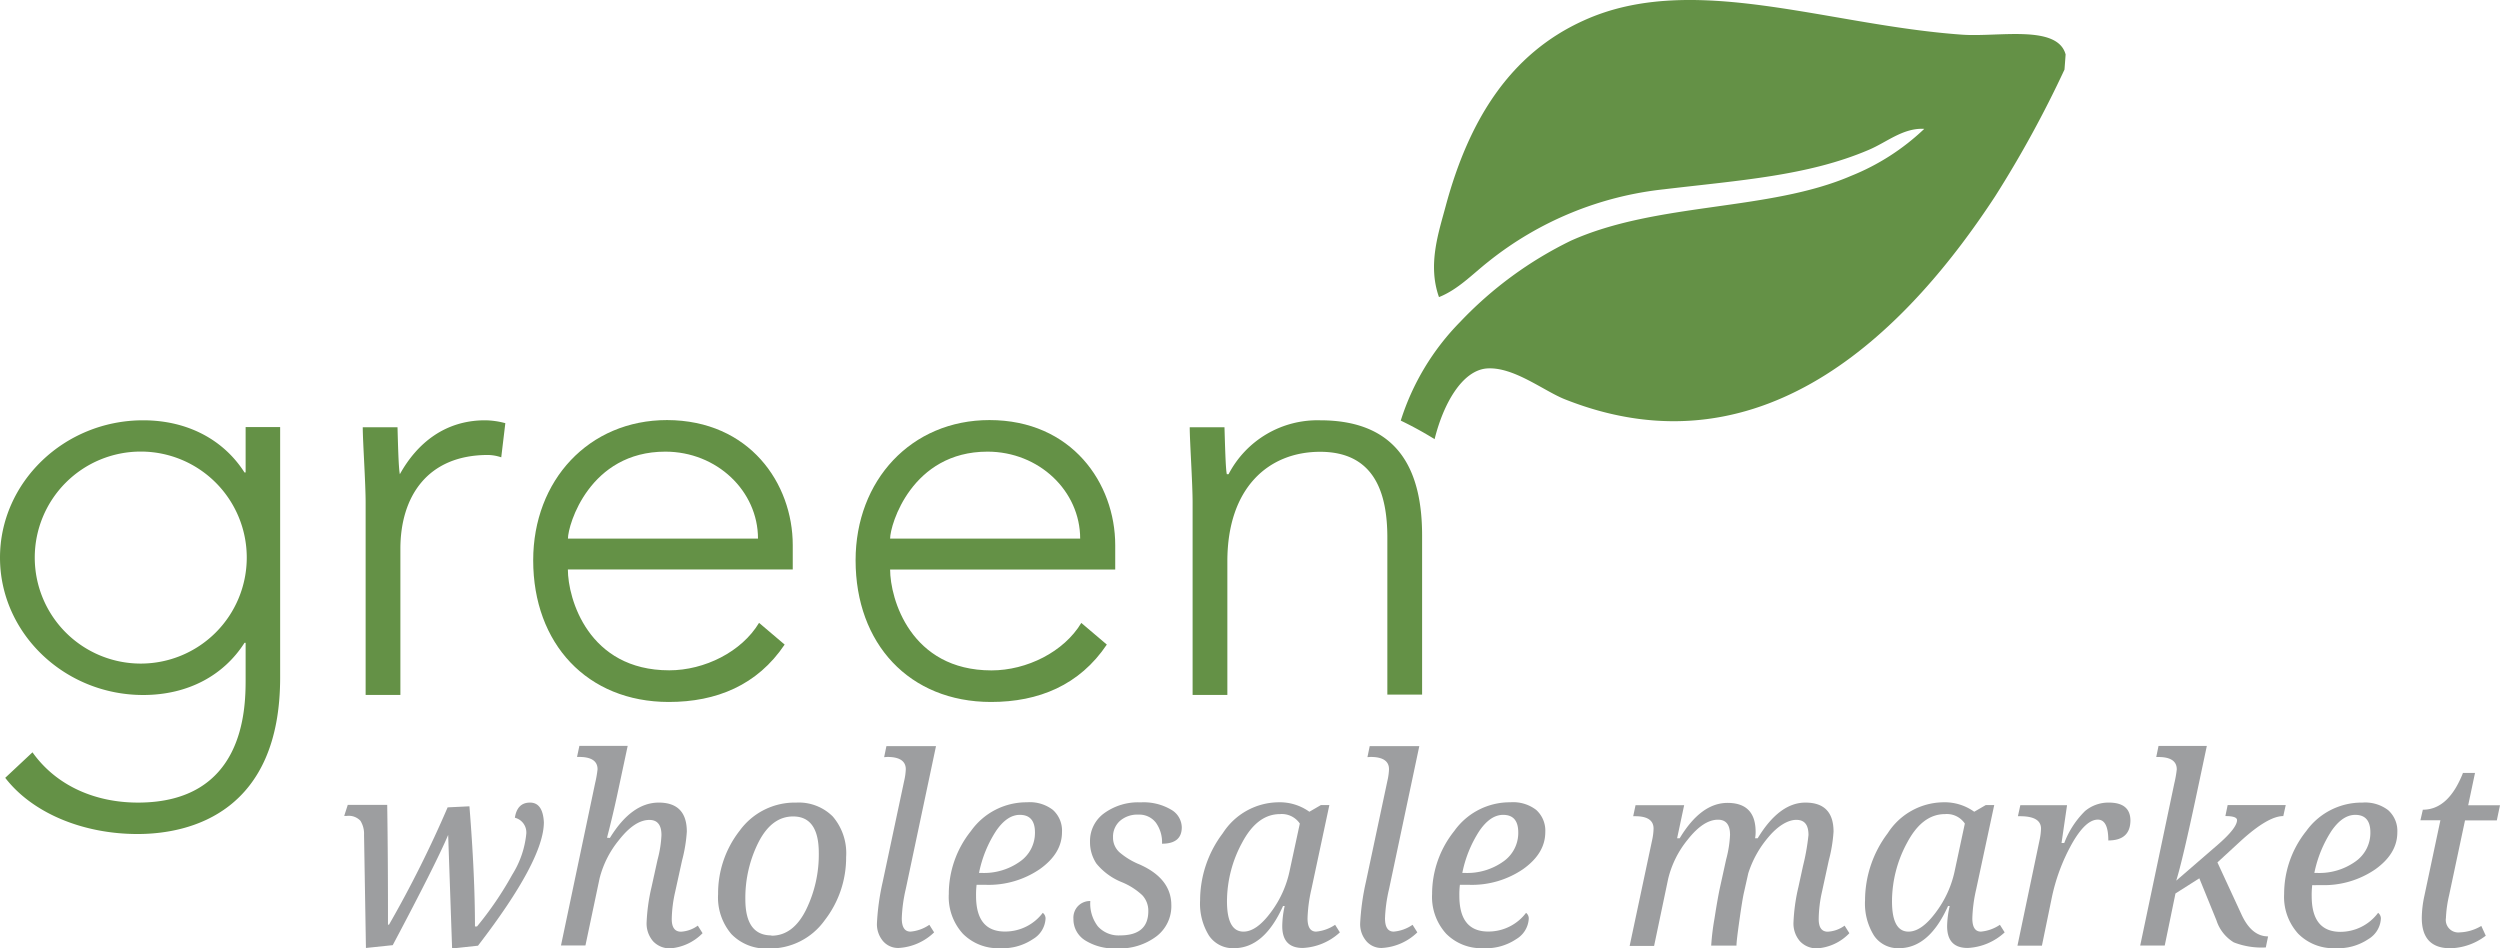 <svg xmlns="http://www.w3.org/2000/svg" viewBox="0 0 330.18 125.23"><title>Asset 3</title><g id="Layer_2" data-name="Layer 2"><g id="Layer_2-2" data-name="Layer 2"><path d="M37,89.49c0,17.6-11.63,20.66-18.83,20.66S4.29,107.4.69,102.73l3.6-3.37C7.5,103.87,12.7,106,18.21,106c14,0,14.23-12.24,14.23-16.22V84.9h-.15c-2.68,4.21-7.35,6.89-13.39,6.89C8.49,91.78,0,83.6,0,73.65S8.49,55.51,18.9,55.51c6,0,10.71,2.68,13.39,6.89h.15v-6H37ZM18.59,59.64a14,14,0,1,0,14,14A14,14,0,0,0,18.59,59.64Z" style="fill:#649146"/><path d="M48.29,66.38c0-2.6-.38-8.11-.38-9.95H52.5c.07,2.6.15,5.51.31,6.2,2.29-4.13,6-7.12,11.25-7.12a10.6,10.6,0,0,1,2.68.38l-.54,4.51a5.65,5.65,0,0,0-1.76-.31c-8,0-11.56,5.51-11.56,12.4V91.78H48.29Z" style="fill:#649146"/><path d="M103.63,85.13c-3.6,5.36-9,7.58-15.31,7.58C77.54,92.7,70.42,85,70.42,74c0-10.56,7.35-18.52,17.68-18.52C99,55.51,104.7,63.85,104.7,72v3.21H75c0,3.83,2.68,13.32,13.39,13.32,4.67,0,9.57-2.45,11.86-6.27Zm-3.52-14c0-6.28-5.43-11.48-12.24-11.48-10,0-12.86,9.64-12.86,11.48Z" style="fill:#649146"/><path d="M146.18,85.13c-3.6,5.36-9,7.58-15.3,7.58C120.08,92.7,113,85,113,74c0-10.56,7.35-18.52,17.68-18.52,10.87,0,16.61,8.34,16.61,16.53v3.21H117.56c0,3.83,2.68,13.32,13.39,13.32,4.67,0,9.57-2.45,11.86-6.27Zm-3.52-14c0-6.28-5.43-11.48-12.24-11.48-10,0-12.86,9.64-12.86,11.48Z" style="fill:#649146"/><path d="M157.51,66.38c0-2.6-.38-8.11-.38-9.95h4.59c.08,2.6.15,5.51.31,6.2h.23a13.22,13.22,0,0,1,12.09-7.12c11,0,13.47,7.5,13.47,15.23v21h-4.59V71c0-5.74-1.61-11.33-8.88-11.33-6.81,0-12.25,4.75-12.25,14.46V91.78h-4.59Z" style="fill:#649146"/><g style="opacity:0.75"><path d="M48.33,125.2l-.25-14.94a3.23,3.23,0,0,0-.48-1.86,2.11,2.11,0,0,0-1.8-.64h-.34l.47-1.46h5.21q.11,7.32.1,15.82h.14a150.86,150.86,0,0,0,7.74-15.49l2.88-.14q.73,9.13.73,15.87H63a45.1,45.1,0,0,0,4.67-6.87,12.39,12.39,0,0,0,1.84-5.4A2,2,0,0,0,68,108q.31-2,2-2t1.83,2.59q0,5-8.7,16.31l-3.42.37-.52-15q-1.58,3.74-7.32,14.56Z" style="fill:#7c7e80"/><path d="M80.55,110.67Q83.42,106,87,106q3.71,0,3.71,3.84a19.75,19.75,0,0,1-.63,3.81l-.9,4.1a17.18,17.18,0,0,0-.46,3.64q0,1.66,1.22,1.66a4.16,4.16,0,0,0,2.22-.8l.63,1a6.7,6.7,0,0,1-4.24,2,3,3,0,0,1-2.29-.93,3.58,3.58,0,0,1-.86-2.52,24.72,24.72,0,0,1,.66-4.69l.79-3.59a14.84,14.84,0,0,0,.51-3.23q0-2-1.59-2-1.93,0-4,2.63A13,13,0,0,0,79.19,116l-1.87,8.87H74.09l4.51-21.44a14.46,14.46,0,0,0,.32-1.83q0-1.63-2.44-1.63h-.27l.31-1.46H82.9l-1.36,6.37q-.61,2.84-1.37,5.76Z" style="fill:#7c7e80"/><path d="M105.17,106a6.35,6.35,0,0,1,4.82,1.84,7.44,7.44,0,0,1,1.76,5.34,13.5,13.5,0,0,1-2.83,8.36,8.89,8.89,0,0,1-7.43,3.73,6.35,6.35,0,0,1-4.89-1.9,7.44,7.44,0,0,1-1.76-5.27,13.44,13.44,0,0,1,2.85-8.39A9,9,0,0,1,105.17,106Zm-3.29,17.58q2.86,0,4.56-3.39a16.57,16.57,0,0,0,1.7-7.53q0-4.83-3.39-4.83-2.83,0-4.57,3.4a16.33,16.33,0,0,0-1.74,7.57Q98.45,123.54,101.88,123.54Z" style="fill:#7c7e80"/><path d="M116.77,100l.3-1.46h6.55l-4,18.9a19.84,19.84,0,0,0-.52,3.84c0,1.17.38,1.76,1.15,1.76a5.15,5.15,0,0,0,2.49-.9l.63,1a7.32,7.32,0,0,1-4.69,2.06,2.62,2.62,0,0,1-2.06-.91,3.45,3.45,0,0,1-.8-2.37,31.85,31.85,0,0,1,.76-5.45l2.83-13.31a8.22,8.22,0,0,0,.22-1.56c0-1.08-.81-1.63-2.44-1.63Z" style="fill:#7c7e80"/><path d="M137.72,120.56a.93.93,0,0,1,.36.86,3.33,3.33,0,0,1-1.64,2.6,7.17,7.17,0,0,1-4.38,1.21,6.52,6.52,0,0,1-4.89-1.91,7.21,7.21,0,0,1-1.86-5.25,13.28,13.28,0,0,1,2.93-8.32,9,9,0,0,1,7.4-3.79,5,5,0,0,1,3.41,1,3.68,3.68,0,0,1,1.21,2.93q0,2.81-2.92,4.89a12,12,0,0,1-7.14,2.08h-.59c-.2,0-.41,0-.63,0a11.23,11.23,0,0,0-.07,1.46q0,4.71,3.81,4.71A6.22,6.22,0,0,0,137.72,120.56Zm-8.42-5.27h.34a8.18,8.18,0,0,0,5.05-1.49,4.61,4.61,0,0,0,2-3.86q0-2.32-2-2.32-1.68,0-3.13,2.11A15.91,15.91,0,0,0,129.3,115.29Z" style="fill:#7c7e80"/><path d="M153.47,111.43a4.41,4.41,0,0,0-.82-2.79,2.75,2.75,0,0,0-2.29-1.05,3.48,3.48,0,0,0-2.46.84,2.79,2.79,0,0,0-.9,2.14,2.6,2.6,0,0,0,.86,2,9.62,9.62,0,0,0,2.67,1.61q4.17,1.86,4.17,5.38a5,5,0,0,1-2,4.13,8.1,8.1,0,0,1-5.21,1.57,7.28,7.28,0,0,1-4.17-1.06,3.29,3.29,0,0,1-1.55-2.85,2.23,2.23,0,0,1,.62-1.7A2.2,2.2,0,0,1,144,119a4.93,4.93,0,0,0,1,3.35,3.67,3.67,0,0,0,2.92,1.19q3.74,0,3.74-3.21a3,3,0,0,0-.79-2.09,8.84,8.84,0,0,0-2.71-1.73,8.35,8.35,0,0,1-3.35-2.45,5.09,5.09,0,0,1-.85-2.92,4.52,4.52,0,0,1,1.85-3.72,7.64,7.64,0,0,1,4.84-1.45,7.17,7.17,0,0,1,4,.95,2.76,2.76,0,0,1,1.43,2.34Q156.08,111.43,153.47,111.43Z" style="fill:#7c7e80"/><path d="M169.67,119.66h-.22q-2.49,5.57-6.49,5.57a3.8,3.8,0,0,1-3.29-1.67,8,8,0,0,1-1.17-4.66,14.73,14.73,0,0,1,3-8.86,8.84,8.84,0,0,1,7.36-4.08,6.7,6.7,0,0,1,4.07,1.25l1.52-.88h1.12l-2.37,11.11a19.46,19.46,0,0,0-.51,3.84q0,1.76,1.13,1.76a5.33,5.33,0,0,0,2.51-.9l.63,1a7.76,7.76,0,0,1-4.9,2.06q-2.71,0-2.71-2.88A12.61,12.61,0,0,1,169.67,119.66Zm2-10.89a2.87,2.87,0,0,0-2.62-1.25q-3,0-5,3.77a16.3,16.3,0,0,0-2,7.75q0,4,2.18,4,1.73,0,3.62-2.56a13.84,13.84,0,0,0,2.5-5.59Z" style="fill:#7c7e80"/><path d="M180.6,100l.3-1.46h6.55l-4,18.9a19.81,19.81,0,0,0-.53,3.84q0,1.76,1.15,1.76a5.16,5.16,0,0,0,2.49-.9l.63,1a7.31,7.31,0,0,1-4.69,2.06,2.61,2.61,0,0,1-2.05-.91,3.45,3.45,0,0,1-.81-2.37,32.16,32.16,0,0,1,.76-5.45l2.83-13.31a8.28,8.28,0,0,0,.22-1.56q0-1.63-2.44-1.63Z" style="fill:#7c7e80"/><path d="M201.55,120.56a.94.94,0,0,1,.35.86,3.34,3.34,0,0,1-1.63,2.6,7.18,7.18,0,0,1-4.38,1.21,6.52,6.52,0,0,1-4.89-1.91,7.21,7.21,0,0,1-1.86-5.25,13.3,13.3,0,0,1,2.93-8.32,9,9,0,0,1,7.4-3.79,5,5,0,0,1,3.41,1,3.68,3.68,0,0,1,1.21,2.93q0,2.81-2.92,4.89a12,12,0,0,1-7.14,2.08h-.59c-.2,0-.41,0-.63,0a11,11,0,0,0-.07,1.46q0,4.71,3.81,4.71A6.23,6.23,0,0,0,201.55,120.56Zm-8.42-5.27h.34a8.19,8.19,0,0,0,5.05-1.49,4.6,4.6,0,0,0,2-3.86q0-2.32-2-2.32-1.68,0-3.13,2.11A15.91,15.91,0,0,0,193.13,115.29Z" style="fill:#7c7e80"/><path d="M229.34,124.89H226a32.33,32.33,0,0,1,.44-3.6q.44-2.82.75-4.21l.79-3.59a14.89,14.89,0,0,0,.51-3.23q0-2-1.59-2-1.93,0-4,2.63a13,13,0,0,0-2.58,5.17l-1.86,8.87h-3.23L218.19,111a7.9,7.9,0,0,0,.2-1.56q0-1.64-2.42-1.64h-.27l.31-1.46h6.42l-.93,4.37h.34q2.81-4.67,6.32-4.67,3.71,0,3.71,3.84a5.18,5.18,0,0,1-.07.83h.34Q235,106,238.45,106q3.71,0,3.71,3.84a19.9,19.9,0,0,1-.63,3.81l-.89,4.1a17,17,0,0,0-.44,3.64q0,1.66,1.2,1.66a4.15,4.15,0,0,0,2.22-.8l.63,1a6.51,6.51,0,0,1-4.23,2,3,3,0,0,1-2.29-.93,3.57,3.57,0,0,1-.86-2.52,24.44,24.44,0,0,1,.66-4.69l.59-2.71a29.33,29.33,0,0,0,.73-4.12c0-1.37-.54-2-1.61-2s-2.41.76-3.68,2.28a13.76,13.76,0,0,0-2.66,4.77l-.56,2.49c-.15.63-.35,1.87-.61,3.71S229.34,124.44,229.34,124.89Z" style="fill:#7c7e80"/><path d="M257.5,119.66h-.22q-2.49,5.57-6.49,5.57a3.8,3.8,0,0,1-3.29-1.67,8,8,0,0,1-1.18-4.66,14.75,14.75,0,0,1,3-8.86,8.84,8.84,0,0,1,7.36-4.08,6.69,6.69,0,0,1,4.06,1.25l1.52-.88h1.12L261,117.44a19.46,19.46,0,0,0-.51,3.84q0,1.76,1.13,1.76a5.33,5.33,0,0,0,2.51-.9l.63,1a7.74,7.74,0,0,1-4.89,2.06q-2.71,0-2.71-2.88A12.62,12.62,0,0,1,257.5,119.66Zm2-10.89a2.86,2.86,0,0,0-2.62-1.25q-3,0-5,3.77a16.29,16.29,0,0,0-2,7.75q0,4,2.18,4,1.73,0,3.62-2.56a13.84,13.84,0,0,0,2.51-5.59Z" style="fill:#7c7e80"/><path d="M278.45,111q0-2.75-1.39-2.75-1.61,0-3.41,3.17a25.07,25.07,0,0,0-2.67,7.16l-1.3,6.32h-3.23L269.36,111a8.12,8.12,0,0,0,.2-1.56q0-1.64-2.76-1.64h-.29l.32-1.46H273l-.73,5h.36a11.82,11.82,0,0,1,2.74-4.22,4.81,4.81,0,0,1,3.15-1.12q2.85,0,2.85,2.39Q281.33,111,278.45,111Z" style="fill:#7c7e80"/><path d="M292.89,111.58q2.56-2.22,2.56-3.27c0-.35-.51-.53-1.54-.53l.3-1.45h7.67l-.32,1.45q-2,0-5.57,3.24l-3.13,2.88,3.17,6.86c.89,1.94,2.06,2.91,3.52,2.91l-.3,1.46a10.08,10.08,0,0,1-4.23-.67,5.3,5.3,0,0,1-2.29-2.91L290.47,116l-3.15,2-1.42,6.88h-3.24l4.51-21.44a14.08,14.08,0,0,0,.32-1.83q0-1.63-2.44-1.63h-.27l.3-1.46h6.38l-1.35,6.37q-1.86,8.76-2.69,11.42Z" style="fill:#7c7e80"/><path d="M314.08,120.56a.93.93,0,0,1,.36.86,3.34,3.34,0,0,1-1.63,2.6,7.17,7.17,0,0,1-4.38,1.21,6.52,6.52,0,0,1-4.9-1.91,7.21,7.21,0,0,1-1.86-5.25,13.3,13.3,0,0,1,2.93-8.32A9,9,0,0,1,312,106a5,5,0,0,1,3.41,1,3.67,3.67,0,0,1,1.21,2.93q0,2.81-2.92,4.89a12,12,0,0,1-7.14,2.08H306a6.22,6.22,0,0,1-.62,0,10.93,10.93,0,0,0-.07,1.46q0,4.71,3.81,4.71A6.22,6.22,0,0,0,314.08,120.56Zm-8.42-5.27H306a8.19,8.19,0,0,0,5.06-1.49,4.61,4.61,0,0,0,2-3.86q0-2.32-2-2.32-1.67,0-3.13,2.11A16,16,0,0,0,305.66,115.29Z" style="fill:#7c7e80"/><path d="M327.71,122.29l.59,1.29a8,8,0,0,1-4.67,1.66q-3.78,0-3.78-4a14.27,14.27,0,0,1,.34-2.91l2.12-10h-2.64l.32-1.39q3.39,0,5.3-4.86h1.59l-.9,4.27h4.2l-.42,2h-4.2l-2.1,9.89a15.83,15.83,0,0,0-.42,3,1.65,1.65,0,0,0,1.84,1.9A5.93,5.93,0,0,0,327.71,122.29Z" style="fill:#7c7e80"/></g><g id="cMyQr3"><path d="M259.16,4.58c-17.91-1.26-35.69-8.39-50-1.87C199.44,7.1,194,15.83,190.93,27.24c-.93,3.48-2.4,7.72-.88,12,2.51-1,4.39-3,6.48-4.65A44.77,44.77,0,0,1,219.77,25c10-1.19,19-1.78,27-5.19,2.4-1,4.57-2.95,7.37-2.79a30.43,30.43,0,0,1-9.67,6.21c-10.88,4.69-25.62,3.45-37,8.56a50.76,50.76,0,0,0-14.61,10.71A32.55,32.55,0,0,0,185,55.55,47.64,47.64,0,0,1,189.47,58c1.17-4.72,3.63-9,6.81-9.33,3.58-.32,7.64,3,10.46,4.09,26.74,10.57,45.9-10.25,56.76-26.83a147.37,147.37,0,0,0,9.16-16.74q.08-1,.15-2C271.72,3.2,263.9,4.92,259.16,4.58Z" style="fill:#649146;fill-rule:evenodd"/></g></g></g></svg>